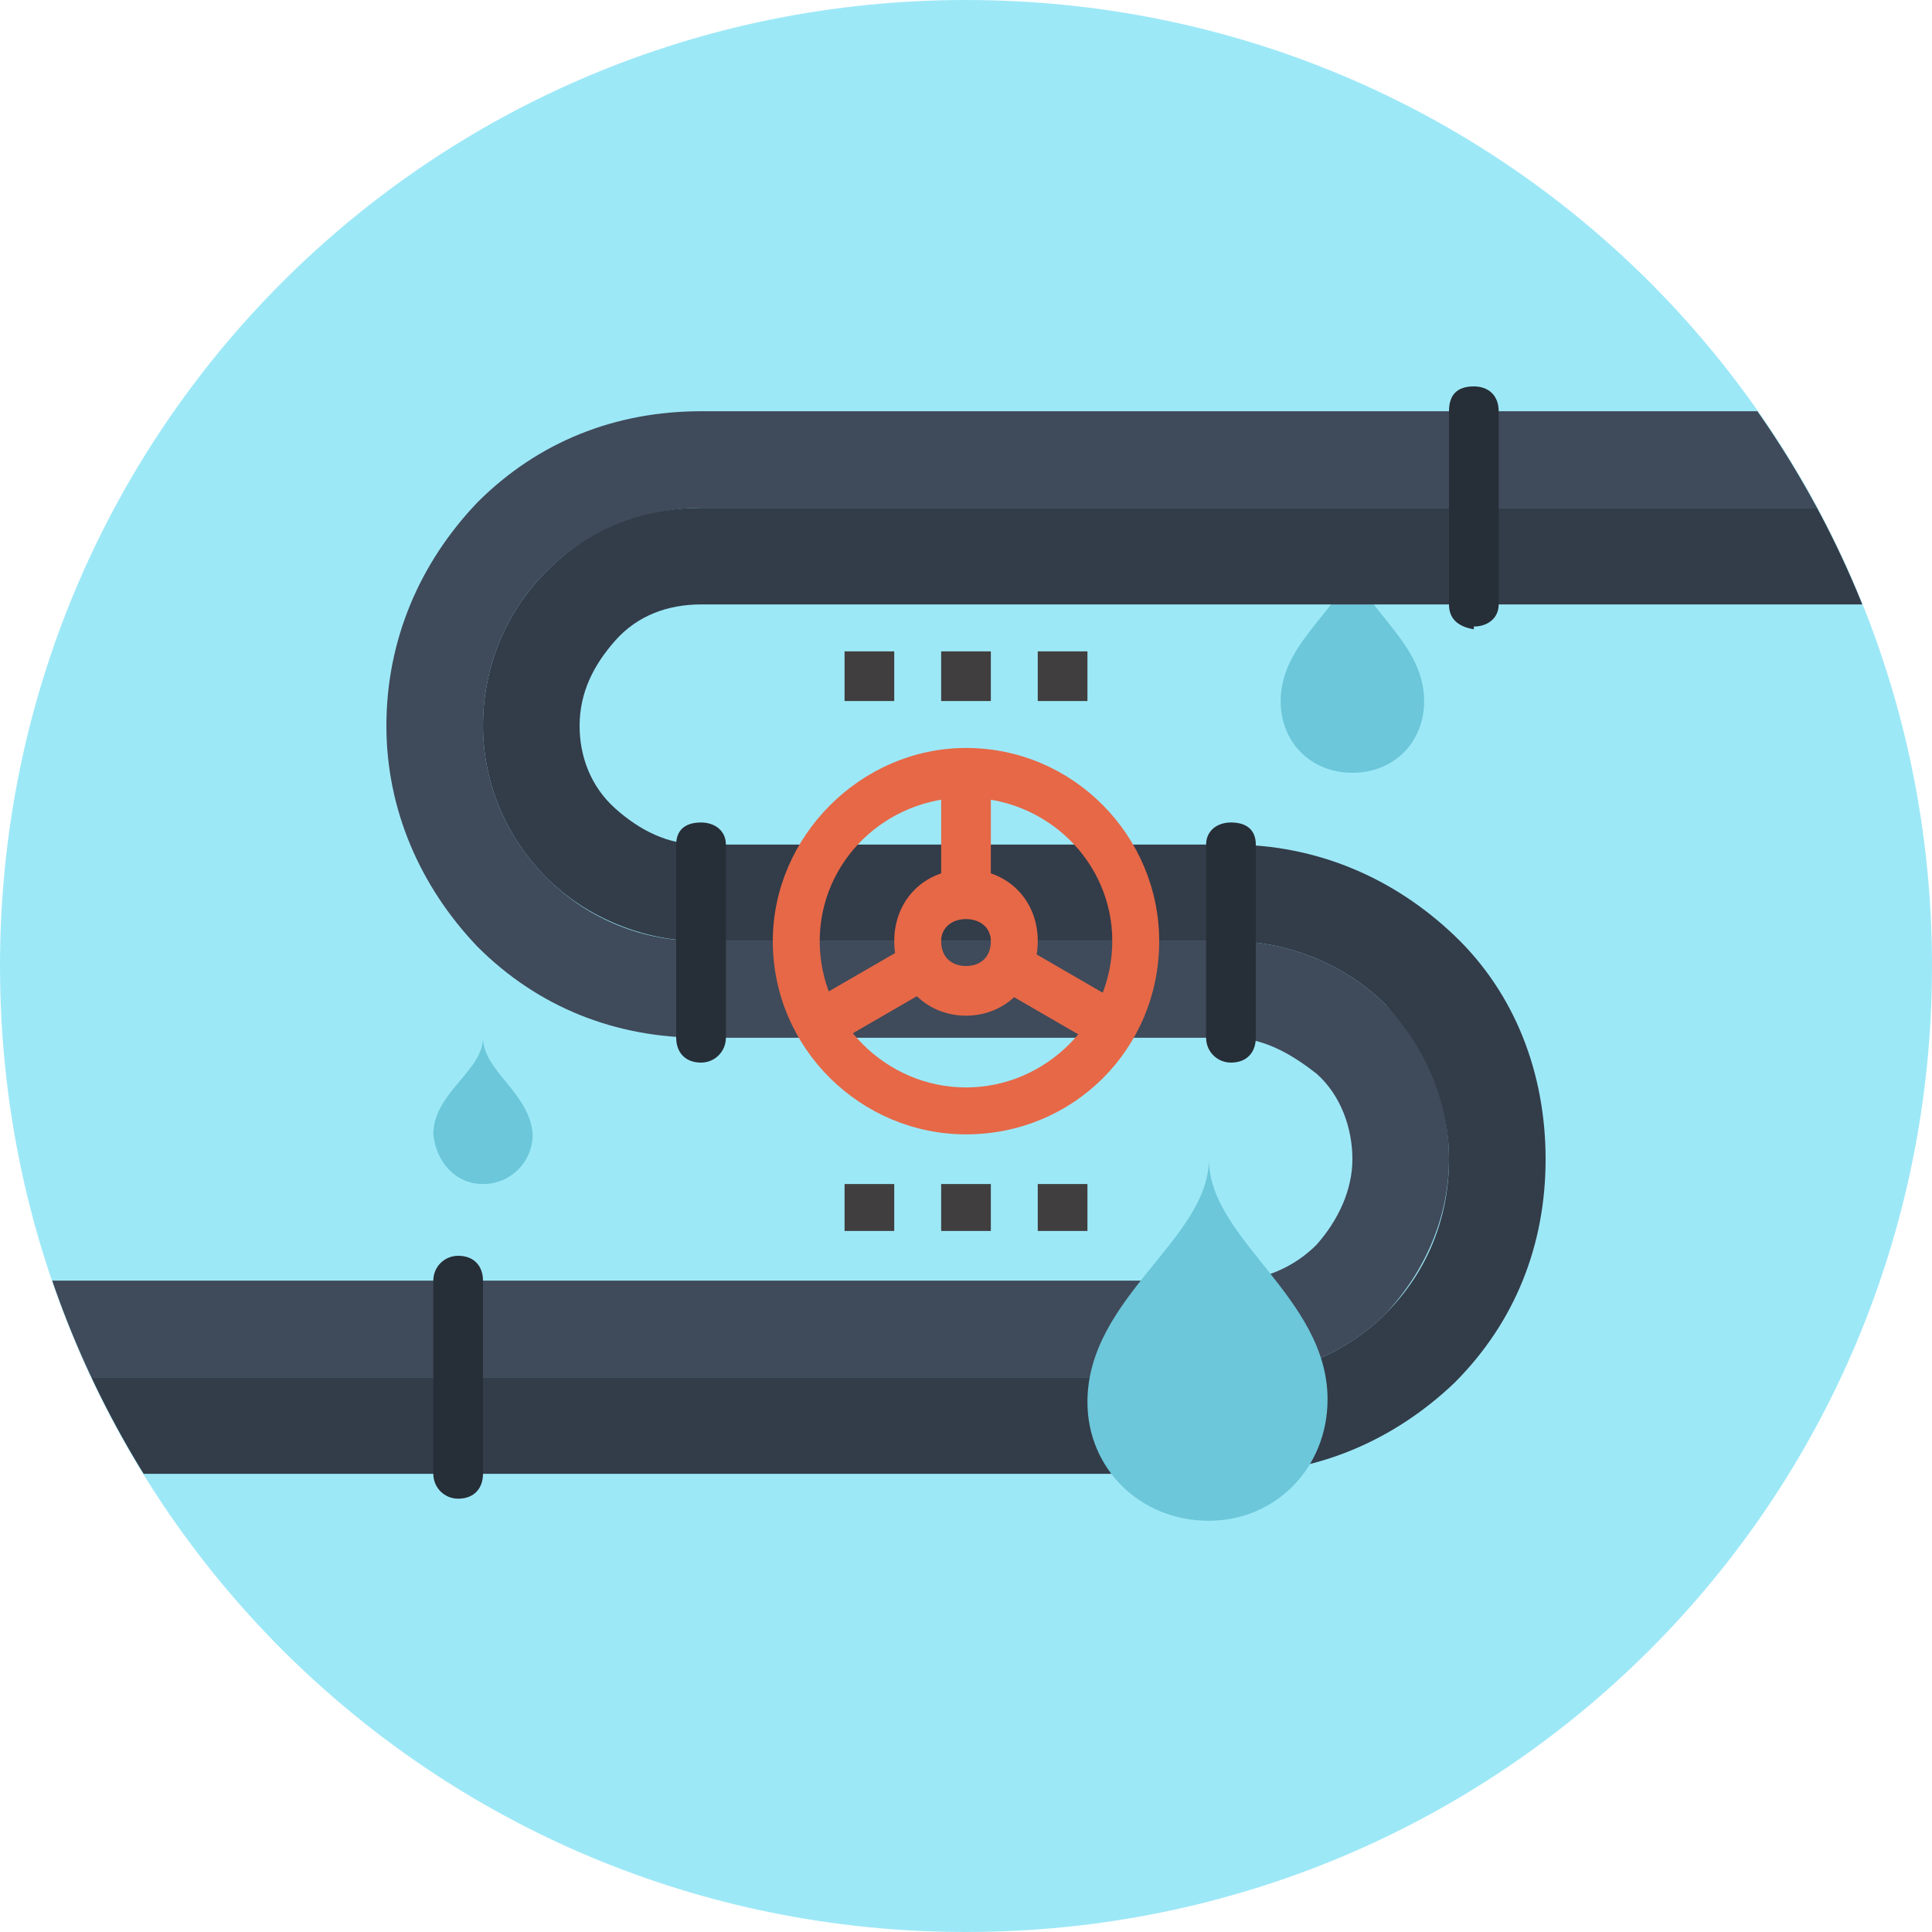 <svg version="1.2" xmlns="http://www.w3.org/2000/svg" viewBox="0 0 70 70" width="70" height="70"><defs><clipPath clipPathUnits="userSpaceOnUse" id="cp1"><path d="m35 70c-19.36 0-35-15.64-35-35 0-19.36 15.64-35 35-35 19.36 0 35 15.64 35 35 0 19.36-15.64 35-35 35z"/></clipPath></defs><style>.a{fill:#9de8f7}.b{fill:#6bc7d9}.c{fill:#3f4a5a}.d{fill:#333c49}.e{fill:#262e37}.f{fill:#e66847}.g{fill:#403e3e}</style><path fill-rule="evenodd" class="a" d="m35 70c-19.4 0-35-15.6-35-35 0-19.4 15.6-35 35-35 19.4 0 35 15.6 35 35 0 19.4-15.6 35-35 35z"/><g clip-path="url(#cp1)"><path class="b" d="m49 20.1c0 1.8-2.6 3-2.6 5.3 0 1.5 1.1 2.6 2.6 2.6 1.5 0 2.6-1.1 2.6-2.6 0-2.3-2.6-3.5-2.6-5.3z"/><path class="c" d="m19.8 20.7c-1.5 1.5-2.3 3.5-2.3 5.6 0 2 0.8 4 2.3 5.5 1.6 1.6 3.6 2.3 5.6 2.3h19.2c2 0 4.1 0.8 5.6 2.3 1.6 1.6 2.3 3.6 2.3 5.6 0 2-0.8 4-2.3 5.6-1.5 1.5-3.6 2.3-5.6 2.3h-42.9v-3.5h42.9c1.2 0 2.3-0.5 3.1-1.3 0.8-0.9 1.3-2 1.3-3.1 0-1.1-0.4-2.3-1.3-3.1-0.9-0.7-1.9-1.3-3.1-1.3h-19.2c-3.1 0-5.9-1.1-8.1-3.3-2.1-2.2-3.3-5-3.3-8 0-3.1 1.2-5.9 3.3-8.1 2.2-2.2 5-3.3 8.1-3.3h42.9v3.5h-42.9c-2 0-4.1 0.8-5.6 2.3z"/><path class="d" d="m22.3 23.2c-0.8 0.9-1.3 1.9-1.3 3.1 0 1.1 0.4 2.2 1.3 3 0.9 0.8 1.9 1.3 3.1 1.3h19.2c3.1 0 5.9 1.2 8.1 3.3 2.2 2.1 3.3 5 3.3 8.1 0 3.1-1.1 5.9-3.3 8.1-2.2 2.1-5 3.3-8.1 3.3h-42.9v-3.5h42.9c2 0 4.1-0.8 5.6-2.3 1.6-1.6 2.3-3.6 2.3-5.6 0-2-0.8-4-2.3-5.6-1.5-1.5-3.6-2.3-5.6-2.3h-19.2c-2 0-4.1-0.8-5.6-2.3-1.5-1.5-2.3-3.5-2.3-5.5 0-2.1 0.8-4.1 2.3-5.6 1.6-1.6 3.6-2.3 5.6-2.3h42.9v3.5h-42.9c-1.2 0-2.3 0.4-3.1 1.3z"/><path class="e" d="m25.4 38.5c-0.6 0-0.9-0.4-0.9-0.9v-7c0-0.5 0.3-0.8 0.9-0.8 0.5 0 0.9 0.3 0.9 0.8v7c0 0.5-0.4 0.9-0.9 0.9z"/><path class="e" d="m16.6 54.3c-0.5 0-0.9-0.4-0.9-0.9v-7c0-0.5 0.4-0.9 0.9-0.9 0.6 0 0.9 0.4 0.9 0.9v7c0 0.5-0.3 0.9-0.9 0.9z"/><path class="e" d="m44.6 38.5c-0.5 0-0.9-0.4-0.9-0.9v-7c0-0.5 0.4-0.8 0.9-0.8 0.6 0 0.9 0.3 0.9 0.8v7c0 0.5-0.3 0.9-0.9 0.9z"/><path class="e" d="m53.4 22.8c-0.6-0.1-0.9-0.4-0.9-0.9v-7c0-0.6 0.3-0.9 0.9-0.9 0.5 0 0.9 0.3 0.9 0.9v7c0 0.5-0.4 0.8-0.9 0.8z"/><path class="b" d="m43.8 42c0 2.9-4.4 5-4.4 8.8 0 2.4 1.9 4.3 4.4 4.3 2.4 0 4.3-1.9 4.3-4.4 0-3.7-4.3-5.8-4.3-8.7z"/><path class="b" d="m17.5 37.6c0 1.2-1.8 2-1.8 3.5 0.1 1 0.8 1.8 1.8 1.8 1 0 1.8-0.8 1.8-1.8-0.1-1.5-1.8-2.3-1.8-3.5z"/><path class="f" d="m35 36.8c-1.5 0-2.6-1.2-2.6-2.7 0-1.5 1.1-2.6 2.6-2.6 1.5 0 2.6 1.1 2.6 2.6 0 1.5-1.1 2.7-2.6 2.7zm0-3.5c-0.5 0-0.9 0.3-0.9 0.8 0 0.6 0.4 0.9 0.9 0.9 0.5 0 0.9-0.3 0.9-0.9 0-0.5-0.4-0.8-0.9-0.8z"/><path fill-rule="evenodd" class="f" d="m35.9 28v4.4h-1.8v-4.4z"/><path class="f" d="m29.2 36.4l3.8-2.2 0.9 1.5-3.8 2.2z"/><path class="f" d="m36 35.7l0.9-1.5 3.8 2.2-0.9 1.5z"/><path class="f" d="m35 41.1c-3.8 0-7-3.1-7-7 0-3.8 3.2-7 7-7 3.9 0 7 3.2 7 7 0 3.9-3.1 7-7 7zm0-12.2c-2.9 0-5.3 2.3-5.3 5.2 0 2.9 2.4 5.3 5.3 5.3 2.9 0 5.3-2.4 5.3-5.3 0-2.9-2.4-5.2-5.3-5.2z"/><path class="g" d="m30.6 23.6h1.8v1.8h-1.8z"/><path class="g" d="m34.1 23.6h1.8v1.8h-1.8z"/><path class="g" d="m37.6 23.6h1.8v1.8h-1.8z"/><path class="g" d="m30.6 42.9h1.8v1.7h-1.8z"/><path class="g" d="m34.1 42.9h1.8v1.7h-1.8z"/><path class="g" d="m37.6 42.9h1.8v1.7h-1.8z"/></g></svg>